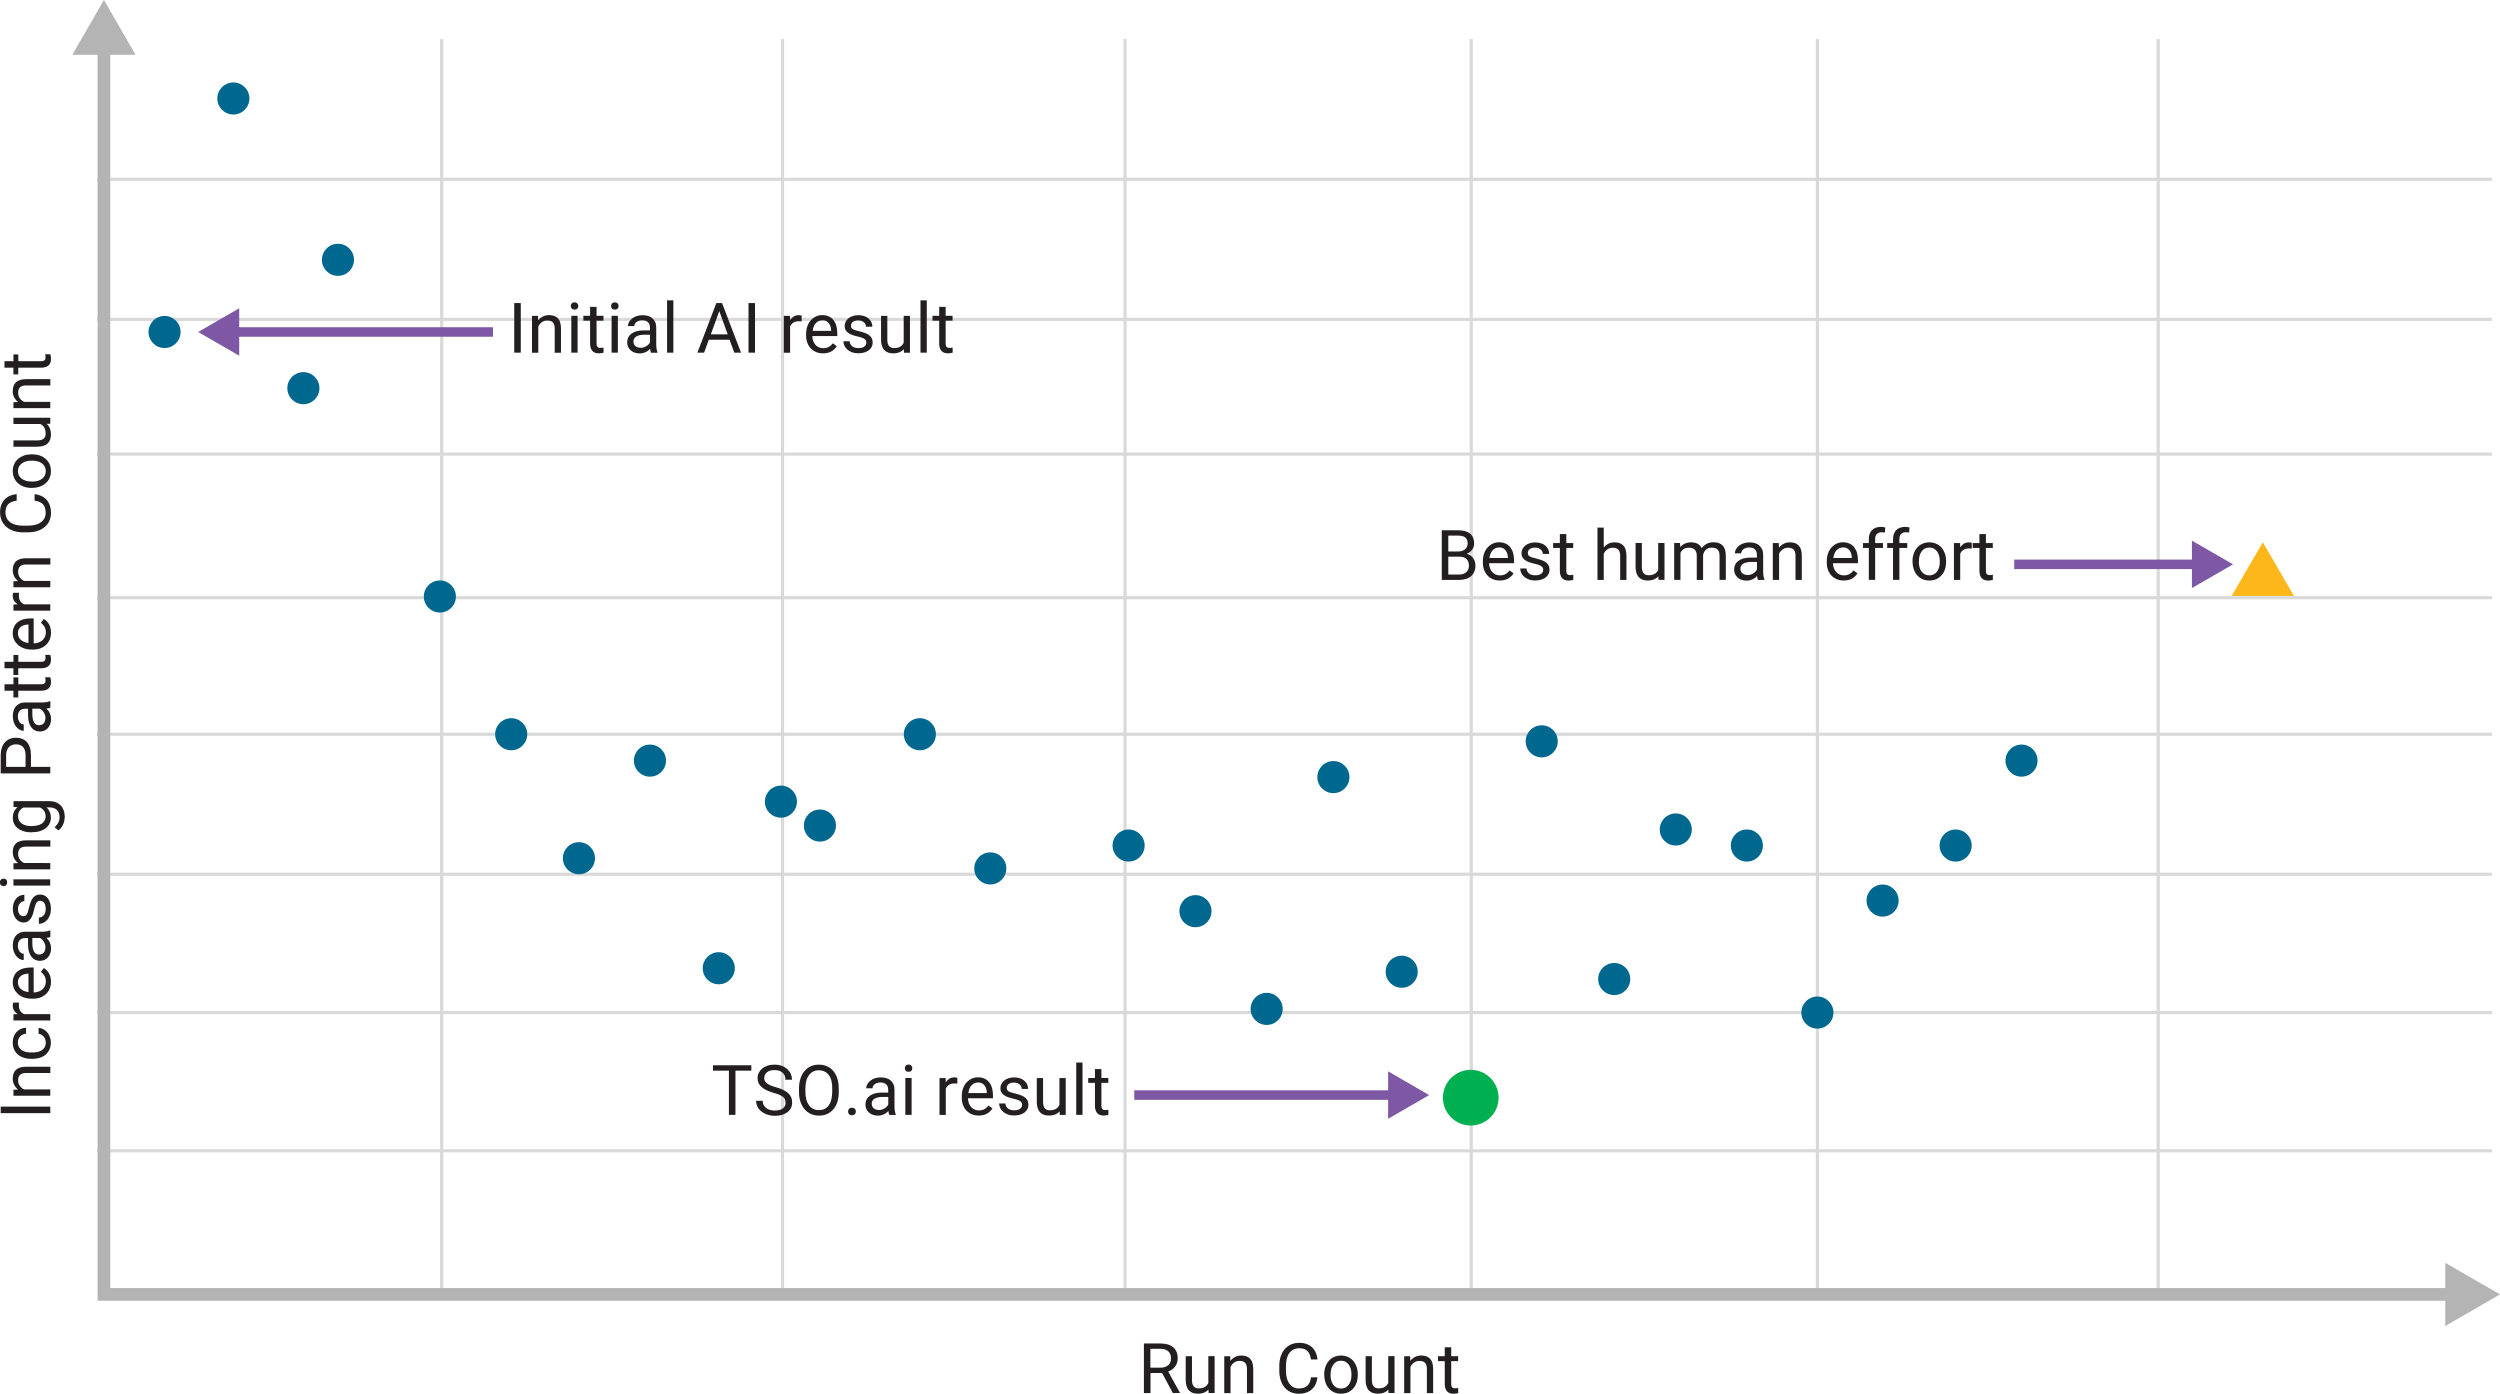 <?xml version="1.0" encoding="UTF-8"?><svg id="a" xmlns="http://www.w3.org/2000/svg" viewBox="0 0 394.22 219.78"><defs><style>.b{fill:#00b050;}.c{fill:#7f58a5;}.d{fill:#b3b4b3;}.e{fill:#231f20;}.f{stroke:#d9d9d9;stroke-miterlimit:8;stroke-width:.5px;}.f,.g,.h{fill:none;}.g{stroke:#b3b4b3;stroke-miterlimit:10;stroke-width:2px;}.i{fill:#fdb71a;}.i,.j{fill-rule:evenodd;}.j{fill:#00678f;}.h{stroke:#7f58a5;stroke-width:1.5px;}</style></defs><line class="f" x1="15.3" y1="28.27" x2="392.95" y2="28.27"/><line class="f" x1="15.3" y1="50.36" x2="392.95" y2="50.36"/><line class="f" x1="15.3" y1="71.6" x2="392.95" y2="71.6"/><line class="f" x1="15.3" y1="94.25" x2="392.95" y2="94.25"/><line class="f" x1="15.3" y1="115.78" x2="392.95" y2="115.78"/><line class="f" x1="15.3" y1="137.86" x2="392.95" y2="137.86"/><line class="f" x1="15.3" y1="159.67" x2="392.95" y2="159.67"/><line class="f" x1="15.3" y1="181.47" x2="392.95" y2="181.47"/><line class="f" x1="69.65" y1="204.2" x2="69.65" y2="6.14"/><line class="f" x1="123.39" y1="204.2" x2="123.39" y2="6.14"/><line class="f" x1="177.41" y1="204.2" x2="177.41" y2="6.14"/><line class="f" x1="232" y1="204.2" x2="232" y2="6.14"/><line class="f" x1="286.58" y1="204.2" x2="286.58" y2="6.14"/><line class="f" x1="340.32" y1="204.2" x2="340.32" y2="6.14"/><circle class="b" cx="231.92" cy="173.09" r="4.39"/><polygon class="i" points="351.91 93.97 356.82 85.51 361.73 93.97 351.91 93.97"/><path class="j" d="M316.24,119.94c0-1.4,1.13-2.53,2.53-2.53s2.53,1.13,2.53,2.53-1.13,2.53-2.53,2.53-2.53-1.13-2.53-2.53Z"/><path class="j" d="M305.85,133.33c0-1.4,1.13-2.53,2.53-2.53s2.53,1.13,2.53,2.53-1.13,2.53-2.53,2.53-2.53-1.13-2.53-2.53Z"/><path class="j" d="M294.33,142.01c0-1.4,1.13-2.53,2.53-2.53s2.53,1.13,2.53,2.53-1.13,2.53-2.53,2.53-2.53-1.13-2.53-2.53Z"/><path class="j" d="M284.05,159.67c0-1.4,1.13-2.53,2.53-2.53s2.53,1.13,2.53,2.53-1.13,2.53-2.53,2.53-2.53-1.13-2.53-2.53Z"/><path class="j" d="M272.93,133.33c0-1.4,1.13-2.53,2.53-2.53s2.53,1.13,2.53,2.53-1.13,2.53-2.53,2.53-2.53-1.13-2.53-2.53Z"/><path class="j" d="M261.72,130.8c0-1.4,1.13-2.53,2.53-2.53s2.53,1.13,2.53,2.53-1.13,2.53-2.53,2.53-2.53-1.13-2.53-2.53Z"/><path class="j" d="M240.58,116.9c0-1.4,1.13-2.53,2.53-2.53s2.53,1.13,2.53,2.53-1.13,2.53-2.53,2.53-2.53-1.13-2.53-2.53Z"/><path class="j" d="M252.01,154.38c0-1.4,1.13-2.53,2.53-2.53s2.53,1.13,2.53,2.53-1.13,2.53-2.53,2.53-2.53-1.13-2.53-2.53Z"/><path class="j" d="M218.5,153.23c0-1.4,1.13-2.53,2.53-2.53s2.53,1.13,2.53,2.53-1.13,2.53-2.53,2.53-2.53-1.13-2.53-2.53Z"/><path class="j" d="M207.73,122.54c0-1.4,1.13-2.53,2.53-2.53s2.53,1.13,2.53,2.53-1.13,2.53-2.53,2.53-2.53-1.13-2.53-2.53Z"/><path class="j" d="M197.21,159.09c0-1.4,1.13-2.53,2.53-2.53s2.53,1.13,2.53,2.53-1.13,2.53-2.53,2.53-2.53-1.13-2.53-2.53Z"/><path class="j" d="M185.98,143.68c0-1.4,1.13-2.53,2.53-2.53s2.53,1.13,2.53,2.53-1.13,2.53-2.53,2.53-2.53-1.13-2.53-2.53Z"/><path class="j" d="M175.44,133.33c0-1.4,1.13-2.53,2.53-2.53s2.53,1.13,2.53,2.53-1.13,2.53-2.53,2.53-2.53-1.13-2.53-2.53Z"/><path class="j" d="M153.63,136.94c0-1.4,1.13-2.53,2.53-2.53s2.53,1.13,2.53,2.53-1.13,2.53-2.53,2.53-2.53-1.13-2.53-2.53Z"/><path class="j" d="M142.52,115.78c0-1.4,1.13-2.53,2.53-2.53s2.53,1.13,2.53,2.53-1.13,2.53-2.53,2.53-2.53-1.13-2.53-2.53Z"/><path class="j" d="M126.76,130.18c0-1.4,1.13-2.53,2.53-2.53s2.53,1.13,2.53,2.53-1.13,2.53-2.53,2.53-2.53-1.13-2.53-2.53Z"/><path class="j" d="M120.61,126.41c0-1.4,1.13-2.53,2.53-2.53s2.53,1.13,2.53,2.53-1.13,2.53-2.53,2.53-2.53-1.13-2.53-2.53Z"/><path class="j" d="M110.81,152.68c0-1.4,1.13-2.53,2.53-2.53s2.53,1.13,2.53,2.53-1.13,2.53-2.53,2.53-2.53-1.13-2.53-2.53Z"/><path class="j" d="M99.96,119.94c0-1.4,1.13-2.53,2.53-2.53s2.53,1.13,2.53,2.53-1.13,2.53-2.53,2.53-2.53-1.13-2.53-2.53Z"/><path class="j" d="M88.76,135.33c0-1.4,1.13-2.53,2.53-2.53s2.53,1.13,2.53,2.53-1.13,2.53-2.53,2.53-2.53-1.13-2.53-2.53Z"/><path class="j" d="M78.08,115.78c0-1.4,1.13-2.53,2.53-2.53s2.53,1.13,2.53,2.53-1.13,2.53-2.53,2.53-2.53-1.13-2.53-2.53Z"/><path class="j" d="M66.83,94.06c0-1.4,1.13-2.53,2.53-2.53s2.53,1.13,2.53,2.53-1.13,2.53-2.53,2.53-2.53-1.13-2.53-2.53Z"/><path class="j" d="M45.31,61.21c0-1.4,1.13-2.53,2.53-2.53s2.53,1.13,2.53,2.53-1.13,2.53-2.53,2.53-2.53-1.13-2.53-2.53Z"/><path class="j" d="M50.76,40.97c0-1.4,1.13-2.53,2.53-2.53s2.53,1.13,2.53,2.53-1.13,2.53-2.53,2.53-2.53-1.13-2.53-2.53Z"/><path class="j" d="M23.42,52.35c0-1.4,1.13-2.53,2.53-2.53s2.53,1.13,2.53,2.53-1.13,2.53-2.53,2.53-2.53-1.13-2.53-2.53Z"/><path class="j" d="M34.27,15.53c0-1.4,1.13-2.53,2.53-2.53s2.53,1.13,2.53,2.53-1.13,2.53-2.53,2.53-2.53-1.13-2.53-2.53Z"/><g><path class="e" d="M227.35,91.44v-7.82h2.56c.4,0,.76,.04,1.07,.12,.31,.08,.58,.21,.8,.38,.22,.17,.39,.39,.5,.65s.17,.57,.17,.94-.1,.69-.31,.97c-.21,.28-.49,.5-.85,.65,.22,.06,.41,.15,.58,.27s.31,.26,.43,.42,.21,.34,.27,.54c.06,.2,.09,.41,.09,.63,0,.37-.06,.69-.19,.97-.12,.28-.3,.52-.52,.71-.23,.19-.5,.34-.82,.43s-.67,.15-1.06,.15h-2.73Zm1.03-4.48h1.56c.22,0,.42-.03,.61-.09s.34-.14,.47-.25,.23-.24,.3-.4c.07-.16,.11-.33,.11-.53,0-.43-.12-.74-.38-.94-.25-.2-.63-.29-1.14-.29h-1.53v2.49Zm0,.83v2.81h1.7c.25,0,.47-.03,.66-.1,.19-.07,.35-.16,.49-.28,.13-.12,.23-.27,.3-.44,.07-.17,.1-.37,.1-.58s-.03-.41-.09-.59c-.06-.18-.15-.32-.27-.45-.12-.12-.28-.22-.47-.28-.19-.07-.42-.1-.68-.1h-1.75Z"/><path class="e" d="M236.5,91.54c-.41,0-.77-.07-1.1-.21-.33-.14-.61-.33-.84-.58-.23-.25-.41-.55-.54-.89s-.19-.72-.19-1.13v-.23c0-.47,.07-.9,.21-1.27s.33-.69,.57-.94,.51-.45,.81-.58c.3-.13,.62-.2,.95-.2,.42,0,.77,.07,1.07,.22,.3,.14,.55,.34,.74,.6s.34,.56,.43,.9c.09,.35,.14,.73,.14,1.13v.45h-3.94c0,.27,.05,.52,.13,.75,.08,.23,.2,.44,.34,.61s.33,.31,.54,.41c.21,.1,.45,.15,.71,.15,.35,0,.65-.07,.89-.21,.24-.14,.46-.33,.64-.57l.61,.47c-.09,.14-.21,.28-.34,.42-.13,.13-.29,.25-.46,.36-.18,.11-.38,.19-.61,.25-.23,.06-.49,.09-.78,.09Zm-.12-5.21c-.2,0-.38,.04-.55,.11-.17,.07-.32,.18-.45,.32-.13,.14-.24,.31-.33,.52s-.15,.45-.18,.71h2.91v-.08c-.01-.19-.04-.38-.09-.57s-.13-.36-.24-.51-.25-.27-.42-.37-.39-.14-.64-.14Z"/><path class="e" d="M243.35,89.9c0-.11-.02-.21-.05-.3-.03-.1-.1-.18-.19-.27-.09-.08-.23-.16-.41-.23s-.41-.14-.69-.2c-.32-.07-.61-.15-.87-.24s-.48-.21-.66-.34c-.18-.13-.32-.29-.42-.46-.1-.18-.14-.39-.14-.63s.05-.45,.15-.65c.1-.21,.25-.39,.43-.54,.19-.16,.41-.28,.68-.37,.27-.09,.56-.14,.89-.14,.35,0,.66,.05,.93,.14,.27,.09,.51,.22,.7,.39s.34,.36,.44,.58c.1,.22,.15,.46,.15,.71h-1c0-.12-.03-.24-.08-.36-.05-.12-.13-.23-.24-.32-.1-.09-.23-.17-.38-.23-.15-.06-.32-.09-.52-.09-.21,0-.38,.02-.53,.07-.14,.05-.26,.11-.36,.19-.09,.08-.16,.17-.2,.27-.04,.1-.06,.21-.06,.31s.02,.2,.05,.29c.04,.09,.1,.16,.21,.23,.1,.07,.24,.13,.41,.19,.17,.06,.4,.12,.67,.18,.36,.08,.66,.18,.92,.28,.26,.1,.48,.22,.65,.36,.17,.14,.3,.3,.38,.48s.13,.39,.13,.62c0,.25-.05,.49-.16,.7s-.26,.39-.45,.54c-.2,.15-.43,.27-.71,.35-.28,.08-.58,.13-.92,.13-.39,0-.73-.05-1.02-.16-.29-.11-.54-.25-.74-.43-.2-.18-.35-.38-.46-.61-.1-.23-.16-.46-.16-.7h.99c.01,.2,.06,.38,.15,.51,.09,.14,.2,.25,.33,.34,.13,.09,.28,.15,.43,.18s.32,.05,.47,.05c.2,0,.38-.02,.54-.06s.28-.1,.39-.18,.19-.16,.24-.27c.05-.1,.08-.21,.08-.33Z"/><path class="e" d="M246.99,84.22v1.41h1.09v.77h-1.09v3.6c0,.15,.02,.27,.05,.36,.04,.09,.08,.16,.14,.21,.06,.05,.13,.08,.2,.1,.08,.02,.16,.02,.24,.02s.17,0,.26-.02c.09-.02,.16-.03,.21-.04v.81c-.08,.02-.18,.04-.31,.07-.13,.02-.28,.04-.46,.04s-.36-.03-.52-.08c-.16-.05-.3-.14-.43-.26s-.22-.28-.29-.48c-.07-.2-.11-.44-.11-.73v-3.6h-1.06v-.77h1.06v-1.41h.99Z"/><path class="e" d="M252.89,86.33c.21-.25,.46-.45,.75-.6s.61-.21,.97-.21c.28,0,.54,.04,.77,.12,.23,.08,.42,.2,.59,.37,.16,.17,.29,.39,.37,.66,.09,.27,.13,.59,.13,.97v3.81h-.99v-3.82c0-.23-.03-.42-.08-.58-.05-.16-.12-.29-.22-.39s-.22-.17-.37-.22c-.15-.05-.31-.07-.5-.07-.32,0-.61,.09-.85,.26-.24,.17-.43,.4-.57,.68v4.14h-.99v-8.25h.99v3.14Z"/><path class="e" d="M261.52,90.86c-.18,.21-.41,.38-.69,.5-.28,.12-.62,.18-1.01,.18-.29,0-.55-.04-.78-.12-.23-.08-.43-.21-.6-.38-.17-.17-.3-.4-.39-.67-.09-.27-.14-.6-.14-.99v-3.75h.99v3.77c0,.26,.03,.48,.09,.65,.06,.17,.14,.3,.24,.4,.1,.1,.21,.17,.34,.2,.13,.04,.26,.06,.4,.06,.4,0,.73-.08,.97-.23s.42-.36,.54-.62v-4.23h.99v5.81h-.95l-.02-.57Z"/><path class="e" d="M264.92,85.63l.03,.64c.2-.24,.44-.42,.73-.55,.28-.13,.62-.2,1-.2s.71,.07,1,.22c.29,.15,.51,.39,.66,.71,.19-.28,.44-.5,.75-.68s.68-.26,1.1-.26c.31,0,.59,.04,.83,.12,.24,.08,.44,.21,.61,.38,.17,.17,.29,.39,.38,.66s.13,.58,.13,.95v3.82h-.99v-3.82c0-.24-.03-.45-.09-.61-.06-.16-.14-.29-.25-.39s-.24-.16-.39-.2c-.15-.04-.32-.06-.51-.06-.2,0-.38,.03-.54,.1-.16,.06-.29,.15-.41,.26-.11,.11-.2,.24-.27,.39-.07,.15-.11,.31-.13,.48v3.86h-1v-3.82c0-.23-.03-.42-.09-.58-.06-.16-.14-.29-.25-.39s-.24-.17-.39-.22-.32-.07-.51-.07c-.36,0-.64,.08-.85,.23s-.38,.35-.48,.6v4.24h-.99v-5.81h.94Z"/><path class="e" d="M277.21,91.44c-.04-.07-.06-.16-.09-.27-.02-.11-.04-.22-.05-.34-.09,.1-.2,.19-.31,.28-.12,.09-.24,.17-.38,.23-.14,.07-.29,.12-.45,.16-.16,.04-.33,.06-.51,.06-.3,0-.57-.04-.81-.13-.24-.09-.45-.21-.62-.37s-.3-.34-.4-.55c-.09-.21-.14-.43-.14-.67,0-.31,.06-.59,.18-.82,.12-.24,.3-.44,.52-.6s.5-.28,.82-.37,.68-.12,1.08-.12h.99v-.46c0-.35-.1-.62-.31-.83-.21-.21-.51-.31-.92-.31-.19,0-.36,.02-.51,.08-.15,.05-.29,.12-.39,.2-.11,.08-.19,.18-.25,.29s-.09,.23-.09,.35h-1c0-.21,.05-.41,.16-.62s.26-.39,.46-.55c.2-.16,.44-.3,.73-.4,.29-.1,.6-.15,.95-.15,.31,0,.61,.04,.87,.12,.27,.08,.5,.2,.68,.37,.19,.16,.34,.37,.45,.61s.16,.53,.16,.85v2.7c0,.2,.02,.4,.05,.62,.03,.22,.08,.4,.15,.56v.09h-1.04Zm-1.65-.76c.18,0,.35-.02,.5-.08,.16-.05,.3-.12,.43-.2,.13-.08,.24-.17,.34-.28s.17-.21,.22-.32v-1.19h-.83c-.57,0-1.01,.09-1.32,.27-.31,.18-.46,.44-.46,.8,0,.14,.02,.27,.07,.39,.05,.12,.12,.23,.21,.31,.09,.09,.21,.16,.35,.21,.14,.05,.3,.08,.48,.08Z"/><path class="e" d="M280.49,85.63l.03,.73c.21-.26,.46-.47,.75-.62,.29-.15,.62-.22,.99-.22,.28,0,.54,.04,.77,.12,.23,.08,.42,.2,.59,.37,.16,.17,.29,.39,.37,.66,.09,.27,.13,.59,.13,.97v3.81h-.99v-3.82c0-.23-.03-.42-.08-.58-.05-.16-.12-.29-.22-.39s-.22-.17-.37-.22c-.15-.05-.31-.07-.5-.07-.32,0-.61,.09-.85,.26-.24,.17-.43,.4-.57,.68v4.14h-.99v-5.81h.94Z"/><path class="e" d="M290.73,91.54c-.41,0-.77-.07-1.1-.21-.33-.14-.61-.33-.84-.58-.23-.25-.41-.55-.54-.89s-.19-.72-.19-1.13v-.23c0-.47,.07-.9,.21-1.27s.33-.69,.57-.94,.51-.45,.81-.58c.3-.13,.62-.2,.95-.2,.42,0,.77,.07,1.07,.22,.3,.14,.55,.34,.74,.6s.34,.56,.43,.9c.09,.35,.14,.73,.14,1.13v.45h-3.94c0,.27,.05,.52,.13,.75,.08,.23,.2,.44,.34,.61s.33,.31,.54,.41c.21,.1,.45,.15,.71,.15,.35,0,.65-.07,.89-.21,.24-.14,.46-.33,.64-.57l.61,.47c-.09,.14-.21,.28-.34,.42-.13,.13-.29,.25-.46,.36-.18,.11-.38,.19-.61,.25-.23,.06-.49,.09-.78,.09Zm-.12-5.21c-.2,0-.38,.04-.55,.11-.17,.07-.32,.18-.45,.32-.13,.14-.24,.31-.33,.52s-.15,.45-.18,.71h2.91v-.08c-.01-.19-.04-.38-.09-.57s-.13-.36-.24-.51-.25-.27-.42-.37-.39-.14-.64-.14Z"/><path class="e" d="M294.69,91.44v-5.04h-.92v-.77h.92v-.61c0-.31,.04-.59,.13-.83,.09-.24,.21-.44,.38-.61s.37-.29,.6-.37c.24-.08,.5-.13,.8-.13,.23,0,.46,.03,.68,.09l-.05,.81c-.08-.01-.16-.03-.25-.04-.09,0-.19-.01-.28-.01-.32,0-.57,.09-.75,.28-.18,.19-.26,.46-.26,.81v.61h1.24v.77h-1.24v5.04h-.99Z"/><path class="e" d="M298.51,91.44v-5.04h-.92v-.77h.92v-.61c0-.31,.04-.59,.13-.83,.09-.24,.21-.44,.38-.61s.37-.29,.6-.37c.24-.08,.5-.13,.8-.13,.23,0,.46,.03,.68,.09l-.05,.81c-.08-.01-.16-.03-.25-.04-.09,0-.19-.01-.28-.01-.32,0-.57,.09-.75,.28-.18,.19-.26,.46-.26,.81v.61h1.24v.77h-1.24v5.04h-.99Z"/><path class="e" d="M301.58,88.48c0-.42,.06-.81,.19-1.17,.12-.36,.3-.67,.53-.94s.5-.47,.83-.62,.69-.23,1.1-.23,.78,.08,1.11,.23c.33,.15,.61,.36,.83,.62s.4,.58,.53,.94c.12,.36,.18,.75,.18,1.17v.12c0,.42-.06,.81-.18,1.17-.12,.36-.3,.67-.53,.93-.23,.26-.51,.47-.83,.62-.33,.15-.69,.22-1.1,.22s-.78-.07-1.1-.22c-.33-.15-.6-.35-.83-.62-.23-.26-.41-.57-.53-.93-.12-.36-.19-.75-.19-1.17v-.12Zm1,.12c0,.29,.03,.56,.1,.82s.17,.48,.31,.68c.14,.19,.31,.35,.52,.46s.45,.17,.72,.17,.51-.06,.72-.17,.38-.27,.52-.46c.14-.2,.24-.42,.31-.68,.07-.26,.1-.53,.1-.82v-.12c0-.29-.03-.56-.1-.82-.07-.26-.17-.49-.31-.68-.14-.19-.31-.35-.52-.47-.21-.12-.45-.17-.73-.17s-.51,.06-.71,.17c-.21,.12-.38,.27-.51,.47-.14,.2-.24,.42-.31,.68-.07,.26-.1,.53-.1,.82v.12Z"/><path class="e" d="M310.92,86.52c-.09-.01-.17-.02-.24-.03-.07,0-.16,0-.25,0-.34,0-.62,.08-.84,.23s-.38,.35-.49,.61v4.12h-.99v-5.81h.97l.02,.67c.15-.24,.34-.43,.56-.57s.5-.21,.82-.21c.07,0,.15,0,.25,.02,.09,.02,.16,.03,.19,.05v.92Z"/><path class="e" d="M313.15,84.22v1.41h1.09v.77h-1.09v3.6c0,.15,.02,.27,.05,.36,.04,.09,.08,.16,.14,.21,.06,.05,.13,.08,.2,.1,.08,.02,.16,.02,.24,.02s.17,0,.26-.02c.09-.02,.16-.03,.21-.04v.81c-.08,.02-.18,.04-.31,.07-.13,.02-.28,.04-.46,.04s-.36-.03-.52-.08c-.16-.05-.3-.14-.43-.26s-.22-.28-.29-.48c-.07-.2-.11-.44-.11-.73v-3.6h-1.06v-.77h1.06v-1.41h.99Z"/></g><g><path class="e" d="M7.93,174.5v1.03H.11v-1.03H7.93Z"/><path class="e" d="M2.12,171.84l.73-.03c-.26-.21-.47-.46-.62-.75-.15-.29-.22-.62-.22-.99,0-.28,.04-.54,.12-.77,.08-.23,.2-.42,.37-.59,.17-.16,.39-.29,.66-.37,.27-.09,.59-.13,.97-.13h3.81v.99h-3.82c-.23,0-.42,.03-.58,.08-.16,.05-.29,.12-.39,.22s-.17,.22-.22,.37c-.05,.15-.07,.31-.07,.5,0,.32,.09,.61,.26,.85,.17,.24,.4,.43,.68,.57H7.93v.99H2.12v-.94Z"/><path class="e" d="M7.22,164.39c0-.18-.03-.34-.09-.5s-.14-.3-.24-.43c-.1-.12-.22-.22-.36-.3-.14-.08-.29-.12-.45-.14v-.94c.26,.01,.5,.08,.74,.21,.23,.13,.44,.29,.62,.5,.18,.21,.32,.45,.42,.72,.11,.27,.16,.57,.16,.87,0,.44-.08,.82-.23,1.14-.16,.32-.37,.59-.63,.81s-.57,.38-.92,.48-.72,.16-1.11,.16h-.23c-.39,0-.76-.05-1.11-.16s-.66-.27-.92-.48-.48-.48-.63-.81c-.16-.32-.23-.7-.23-1.14,0-.34,.05-.65,.16-.93s.25-.52,.44-.72c.19-.2,.41-.36,.67-.48s.54-.18,.83-.19v.94c-.18,.01-.35,.06-.5,.13-.16,.07-.29,.16-.41,.28-.12,.12-.21,.26-.28,.42s-.1,.34-.1,.54c0,.31,.06,.56,.18,.77s.28,.37,.48,.49c.2,.12,.42,.21,.67,.26,.25,.05,.5,.07,.75,.07h.23c.26,0,.51-.02,.76-.07,.25-.05,.47-.14,.67-.26,.2-.12,.36-.29,.48-.49s.18-.46,.18-.77Z"/><path class="e" d="M3.01,158.1c-.01,.09-.02,.17-.03,.24,0,.07,0,.16,0,.25,0,.34,.08,.62,.23,.84s.35,.38,.61,.49H7.93v.99H2.12v-.97l.67-.02c-.24-.15-.43-.34-.57-.56s-.21-.5-.21-.82c0-.07,0-.15,.02-.25,.02-.09,.03-.16,.05-.19h.92Z"/><path class="e" d="M8.04,154.81c0,.41-.07,.77-.21,1.1-.14,.33-.33,.61-.58,.84-.25,.23-.55,.41-.89,.54s-.72,.19-1.13,.19h-.23c-.47,0-.9-.07-1.27-.21s-.69-.33-.94-.57-.45-.51-.58-.81c-.13-.3-.2-.62-.2-.95,0-.42,.07-.77,.22-1.07,.14-.3,.34-.55,.6-.74s.56-.34,.9-.43c.35-.09,.73-.14,1.13-.14h.45v3.94c.27,0,.52-.05,.75-.13,.23-.08,.44-.2,.61-.34s.31-.33,.41-.54c.1-.21,.15-.45,.15-.71,0-.35-.07-.65-.21-.89-.14-.24-.33-.46-.57-.64l.47-.61c.14,.09,.28,.21,.42,.34,.13,.13,.25,.29,.36,.46,.11,.18,.19,.38,.25,.61,.06,.23,.09,.49,.09,.78Zm-5.21,.12c0,.2,.04,.38,.11,.55,.07,.17,.18,.32,.32,.45,.14,.13,.31,.24,.52,.33s.45,.15,.71,.18v-2.91h-.08c-.19,.01-.38,.04-.57,.09s-.36,.13-.51,.24-.27,.25-.37,.42-.14,.39-.14,.64Z"/><path class="e" d="M7.93,147.75c-.07,.04-.16,.06-.27,.09-.11,.02-.22,.04-.34,.05,.1,.09,.19,.2,.28,.31,.09,.12,.17,.24,.23,.38,.07,.14,.12,.29,.16,.45,.04,.16,.06,.33,.06,.51,0,.3-.04,.57-.13,.81-.09,.24-.21,.45-.37,.62s-.34,.3-.55,.4c-.21,.09-.43,.14-.67,.14-.31,0-.59-.06-.82-.18-.24-.12-.44-.3-.6-.52s-.28-.5-.37-.82-.12-.68-.12-1.08v-.99h-.46c-.35,0-.62,.1-.83,.31-.21,.21-.31,.51-.31,.92,0,.19,.02,.36,.08,.51,.05,.15,.12,.29,.2,.39,.08,.11,.18,.19,.29,.25s.23,.09,.35,.09v1c-.21,0-.41-.05-.62-.16s-.39-.26-.55-.46c-.16-.2-.3-.44-.4-.73-.1-.29-.15-.6-.15-.95,0-.31,.04-.61,.12-.87,.08-.27,.2-.5,.37-.69,.16-.19,.37-.34,.61-.45s.53-.16,.85-.16h2.7c.2,0,.4-.02,.62-.05,.22-.03,.4-.09,.56-.15h.09v1.04Zm-.76,1.65c0-.18-.02-.35-.08-.5-.05-.16-.12-.3-.2-.43-.08-.13-.17-.24-.28-.34-.1-.1-.21-.17-.32-.22h-1.19v.83c0,.57,.09,1.01,.27,1.32,.18,.31,.44,.46,.8,.46,.14,0,.27-.02,.39-.07,.12-.05,.23-.12,.31-.21,.09-.09,.16-.21,.21-.35,.05-.14,.08-.3,.08-.48Z"/><path class="e" d="M6.39,142.03c-.11,0-.21,.02-.3,.05-.1,.03-.18,.1-.27,.19-.08,.09-.16,.23-.23,.41-.07,.17-.14,.41-.2,.69-.07,.32-.15,.61-.24,.87s-.21,.48-.34,.66c-.13,.18-.29,.32-.46,.42s-.39,.15-.63,.15-.45-.05-.65-.15c-.21-.1-.39-.25-.54-.43-.16-.19-.28-.41-.37-.68-.09-.26-.14-.56-.14-.89,0-.35,.05-.66,.14-.93,.09-.27,.22-.51,.39-.7,.16-.19,.36-.34,.58-.44,.22-.1,.46-.15,.71-.15v1c-.12,0-.24,.03-.36,.08-.12,.05-.23,.13-.32,.24-.09,.1-.17,.23-.23,.38-.06,.15-.09,.32-.09,.52,0,.21,.02,.38,.07,.53,.05,.14,.11,.26,.19,.36,.08,.09,.17,.16,.27,.2,.1,.04,.21,.06,.31,.06s.2-.02,.29-.05c.09-.04,.16-.1,.23-.2,.07-.1,.13-.24,.19-.41,.06-.17,.12-.4,.18-.67,.08-.35,.18-.66,.28-.92,.1-.26,.22-.48,.36-.65,.14-.17,.3-.3,.48-.38,.18-.08,.39-.13,.62-.13,.25,0,.49,.05,.7,.16,.21,.11,.39,.26,.54,.45,.15,.2,.27,.43,.35,.71,.08,.28,.13,.58,.13,.92,0,.39-.05,.73-.16,1.02-.11,.29-.25,.54-.43,.74-.18,.2-.38,.35-.61,.46-.23,.1-.46,.16-.7,.16v-.99c.2-.01,.38-.06,.51-.15,.14-.09,.25-.2,.34-.33,.09-.13,.15-.28,.18-.43,.04-.16,.05-.32,.05-.47,0-.2-.02-.38-.06-.54-.04-.15-.1-.28-.18-.39s-.16-.19-.27-.24c-.1-.05-.21-.08-.33-.08Z"/><path class="e" d="M.57,139.73c-.16,0-.3-.05-.41-.15s-.17-.24-.17-.44,.06-.34,.17-.44c.11-.1,.25-.15,.41-.15s.3,.05,.4,.15c.11,.1,.16,.25,.16,.44s-.05,.34-.16,.44-.24,.15-.4,.15Zm7.35-1.07v.99H2.12v-.99H7.93Z"/><path class="e" d="M2.12,136.13l.73-.03c-.26-.21-.47-.46-.62-.75-.15-.29-.22-.62-.22-.99,0-.28,.04-.54,.12-.77,.08-.23,.2-.42,.37-.58,.17-.16,.39-.29,.66-.37,.27-.09,.59-.13,.97-.13h3.81v.99h-3.82c-.23,0-.42,.03-.58,.08-.16,.05-.29,.12-.39,.22-.1,.1-.17,.22-.22,.37-.05,.15-.07,.31-.07,.5,0,.32,.09,.6,.26,.85,.17,.24,.4,.43,.68,.57H7.93v.99H2.12v-.94Z"/><path class="e" d="M4.97,131.25c-.44,0-.85-.05-1.21-.16-.36-.11-.68-.26-.93-.46-.26-.2-.46-.44-.6-.72-.14-.28-.21-.6-.21-.96s.06-.69,.19-.96c.13-.27,.31-.5,.56-.7l-.64-.05v-.91H7.8c.38,0,.72,.06,1.02,.18,.3,.12,.55,.29,.76,.51,.21,.22,.36,.48,.47,.78s.16,.63,.16,1c0,.15-.02,.32-.05,.52-.03,.2-.09,.39-.17,.59-.08,.2-.18,.39-.31,.57s-.29,.34-.48,.47l-.6-.52c.15-.12,.28-.25,.38-.38s.18-.26,.24-.39c.06-.13,.1-.26,.13-.4,.03-.13,.04-.27,.04-.4,0-.23-.03-.44-.1-.63-.07-.19-.17-.35-.3-.49-.13-.13-.29-.24-.49-.31-.19-.07-.41-.11-.67-.11h-.5c.22,.19,.39,.42,.51,.69,.12,.27,.18,.58,.18,.94s-.07,.66-.22,.94c-.15,.28-.35,.52-.61,.72-.26,.2-.58,.35-.93,.46-.36,.11-.75,.16-1.18,.16h-.11Zm.11-1c.29,0,.56-.03,.82-.09,.26-.06,.48-.15,.67-.27,.19-.12,.34-.28,.45-.48s.17-.42,.17-.69c0-.17-.02-.33-.06-.47-.04-.14-.1-.27-.18-.38-.08-.11-.16-.21-.27-.3s-.22-.16-.34-.23H3.68c-.12,.06-.23,.14-.33,.23-.1,.09-.19,.19-.27,.3-.08,.11-.13,.24-.17,.38-.04,.14-.06,.29-.06,.47,0,.27,.06,.5,.17,.7,.11,.19,.27,.35,.46,.48,.19,.12,.42,.22,.67,.28,.26,.06,.53,.09,.82,.09h.11Z"/><path class="e" d="M4.87,120.93h3.06v1.03H.11v-2.88c0-.44,.06-.84,.18-1.18s.28-.63,.5-.86c.21-.23,.47-.41,.76-.53,.29-.12,.61-.18,.96-.18,.38,0,.71,.06,1.01,.18,.29,.12,.54,.3,.74,.53,.2,.23,.35,.52,.46,.86,.11,.34,.16,.73,.16,1.18v1.85Zm-.84,0v-1.85c0-.3-.04-.56-.11-.78-.08-.22-.18-.39-.31-.53-.13-.14-.29-.24-.48-.3-.18-.06-.39-.1-.61-.1-.2,0-.4,.03-.58,.1-.19,.06-.35,.17-.5,.3-.14,.14-.26,.31-.34,.53-.09,.22-.13,.48-.13,.78v1.85h3.07Z"/><path class="e" d="M7.93,111.59c-.07,.04-.16,.06-.27,.09-.11,.02-.22,.04-.34,.05,.1,.09,.19,.2,.28,.31,.09,.12,.17,.24,.23,.38,.07,.14,.12,.29,.16,.45,.04,.16,.06,.33,.06,.51,0,.3-.04,.57-.13,.81-.09,.24-.21,.45-.37,.62-.15,.17-.34,.3-.55,.4-.21,.09-.43,.14-.67,.14-.31,0-.59-.06-.82-.18-.24-.12-.44-.3-.6-.52-.16-.23-.28-.5-.37-.82s-.12-.68-.12-1.08v-.99h-.46c-.35,0-.62,.1-.83,.31-.21,.21-.31,.51-.31,.92,0,.19,.02,.36,.08,.51s.12,.29,.2,.4c.08,.11,.18,.19,.29,.25s.23,.09,.35,.09v1c-.21,0-.41-.05-.62-.16-.2-.11-.39-.26-.55-.46-.16-.2-.3-.44-.4-.73-.1-.29-.15-.6-.15-.95,0-.31,.04-.61,.12-.87,.08-.27,.2-.5,.37-.69,.16-.19,.37-.34,.61-.45s.53-.16,.85-.16h2.7c.2,0,.4-.02,.62-.05,.22-.03,.4-.09,.56-.15h.09v1.04Zm-.76,1.65c0-.18-.02-.35-.08-.5s-.12-.3-.2-.43c-.08-.13-.17-.24-.28-.34-.1-.1-.21-.17-.32-.22h-1.19v.83c0,.57,.09,1.01,.27,1.32,.18,.31,.44,.46,.8,.46,.14,0,.27-.02,.39-.07s.23-.12,.31-.21c.09-.09,.16-.21,.21-.35,.05-.14,.08-.3,.08-.48Z"/><path class="e" d="M.71,107.9h1.41v-1.08h.77v1.08h3.6c.15,0,.27-.02,.36-.05,.09-.04,.16-.08,.21-.14,.05-.06,.08-.13,.1-.2,.02-.08,.02-.16,.02-.24s0-.17-.02-.26c-.02-.09-.03-.16-.04-.21h.81c.02,.08,.04,.18,.07,.31s.04,.28,.04,.46-.03,.36-.08,.52c-.05,.16-.14,.31-.26,.43s-.28,.22-.48,.29c-.2,.07-.44,.11-.73,.11H2.88v1.06h-.77v-1.06H.71v-.99Z"/><path class="e" d="M.71,104.36h1.41v-1.08h.77v1.08h3.6c.15,0,.27-.02,.36-.05,.09-.04,.16-.08,.21-.14,.05-.06,.08-.13,.1-.2,.02-.08,.02-.16,.02-.24s0-.17-.02-.26c-.02-.09-.03-.16-.04-.21h.81c.02,.08,.04,.18,.07,.31s.04,.28,.04,.46-.03,.36-.08,.52c-.05,.16-.14,.31-.26,.43s-.28,.22-.48,.29c-.2,.07-.44,.11-.73,.11H2.88v1.06h-.77v-1.06H.71v-.99Z"/><path class="e" d="M8.04,99.76c0,.4-.07,.77-.21,1.1-.14,.33-.33,.61-.58,.84-.25,.23-.55,.41-.89,.54s-.72,.19-1.13,.19h-.23c-.47,0-.9-.07-1.27-.21-.37-.14-.69-.33-.94-.57s-.45-.51-.58-.81c-.13-.3-.2-.62-.2-.95,0-.42,.07-.77,.22-1.07,.14-.3,.34-.55,.6-.74,.25-.19,.56-.34,.9-.43s.73-.14,1.13-.14h.45v3.94c.27,0,.52-.05,.75-.13,.23-.08,.44-.19,.61-.34,.17-.15,.31-.33,.41-.54,.1-.21,.15-.45,.15-.71,0-.35-.07-.65-.21-.89s-.33-.46-.57-.64l.47-.61c.14,.09,.28,.21,.42,.34,.13,.13,.25,.29,.36,.46,.11,.18,.19,.38,.25,.61,.06,.23,.09,.49,.09,.78Zm-5.21,.12c0,.2,.04,.38,.11,.55,.07,.17,.18,.32,.32,.45s.31,.24,.52,.33c.21,.09,.45,.15,.71,.18v-2.91h-.08c-.19,.01-.38,.04-.57,.09-.19,.05-.36,.13-.51,.24-.15,.11-.27,.25-.37,.42s-.14,.38-.14,.64Z"/><path class="e" d="M3.01,93.48c-.01,.09-.02,.17-.03,.24,0,.07,0,.16,0,.25,0,.34,.08,.62,.23,.84,.15,.22,.35,.38,.61,.49H7.93v.99H2.12v-.97l.67-.02c-.24-.15-.43-.34-.57-.56s-.21-.5-.21-.82c0-.07,0-.15,.02-.25,.02-.09,.03-.16,.05-.19h.92Z"/><path class="e" d="M2.12,91.66l.73-.03c-.26-.21-.47-.46-.62-.75-.15-.29-.22-.62-.22-.99,0-.28,.04-.54,.12-.77,.08-.23,.2-.42,.37-.59,.17-.16,.39-.29,.66-.37,.27-.09,.59-.13,.97-.13h3.81v.99h-3.82c-.23,0-.42,.02-.58,.08-.16,.05-.29,.12-.39,.22-.1,.1-.17,.22-.22,.37-.05,.15-.07,.31-.07,.5,0,.32,.09,.6,.26,.85s.4,.43,.68,.57H7.93v.99H2.12v-.94Z"/><path class="e" d="M5.45,77.92c.37,.04,.71,.13,1.03,.27,.32,.14,.59,.33,.82,.57,.23,.24,.41,.54,.54,.89,.13,.35,.2,.76,.2,1.23s-.09,.88-.26,1.26-.42,.7-.73,.96c-.32,.27-.7,.47-1.14,.62-.44,.14-.94,.22-1.49,.22h-.78c-.55,0-1.04-.07-1.49-.22-.45-.15-.83-.36-1.14-.63-.32-.27-.56-.6-.74-.99-.17-.39-.26-.82-.26-1.31,0-.44,.06-.83,.19-1.17s.31-.63,.54-.87c.23-.24,.51-.43,.83-.57,.32-.14,.67-.23,1.06-.27v1.04c-.27,.04-.52,.1-.74,.18s-.4,.2-.56,.34c-.15,.14-.27,.32-.35,.54s-.12,.47-.12,.77c0,.35,.07,.65,.2,.92,.13,.26,.32,.48,.56,.66,.24,.18,.53,.31,.88,.4,.34,.09,.72,.13,1.13,.13h.79c.38,0,.74-.04,1.08-.12,.34-.08,.63-.2,.88-.37,.25-.16,.45-.37,.6-.63,.14-.25,.22-.56,.22-.9s-.04-.61-.12-.83-.19-.41-.34-.56c-.15-.15-.33-.26-.55-.35-.22-.08-.46-.15-.74-.19v-1.04Z"/><path class="e" d="M4.97,76.94c-.42,0-.81-.06-1.17-.19-.36-.12-.67-.3-.94-.53-.27-.23-.47-.5-.62-.83s-.23-.69-.23-1.1,.08-.78,.23-1.11c.15-.33,.36-.61,.62-.83s.58-.4,.94-.53c.36-.12,.75-.18,1.17-.18h.12c.42,0,.81,.06,1.17,.18,.36,.12,.67,.3,.93,.53,.26,.23,.47,.51,.62,.83,.15,.33,.22,.69,.22,1.1s-.07,.78-.22,1.1c-.15,.33-.35,.6-.62,.83-.26,.23-.57,.41-.93,.53-.36,.12-.75,.19-1.17,.19h-.12Zm.12-1c.29,0,.56-.03,.82-.1s.48-.17,.68-.31c.19-.14,.35-.31,.46-.52,.11-.21,.17-.45,.17-.72s-.06-.51-.17-.72-.27-.38-.46-.52c-.2-.14-.42-.24-.68-.31-.26-.07-.53-.1-.82-.1h-.12c-.29,0-.56,.03-.82,.1-.26,.07-.49,.17-.68,.31-.19,.14-.35,.31-.47,.52-.12,.21-.17,.45-.17,.73s.06,.51,.17,.71c.12,.2,.27,.38,.47,.51,.2,.14,.42,.24,.68,.31,.26,.07,.53,.1,.82,.1h.12Z"/><path class="e" d="M7.35,66.83c.21,.18,.38,.41,.5,.69,.12,.28,.18,.62,.18,1.01,0,.29-.04,.55-.12,.78-.08,.23-.21,.43-.38,.6-.17,.17-.4,.3-.67,.39-.27,.09-.6,.14-.99,.14H2.12v-.99h3.77c.26,0,.48-.03,.65-.09,.17-.06,.3-.14,.4-.24,.1-.1,.17-.21,.2-.34,.04-.13,.06-.26,.06-.4,0-.4-.08-.73-.23-.98-.15-.25-.36-.42-.62-.54H2.12v-.99H7.93v.95l-.57,.02Z"/><path class="e" d="M2.12,63.42l.73-.03c-.26-.21-.47-.46-.62-.75-.15-.29-.22-.62-.22-.99,0-.28,.04-.54,.12-.77,.08-.23,.2-.42,.37-.59,.17-.16,.39-.29,.66-.37,.27-.09,.59-.13,.97-.13h3.81v.99h-3.82c-.23,0-.42,.02-.58,.08-.16,.05-.29,.12-.39,.22-.1,.1-.17,.22-.22,.37-.05,.15-.07,.31-.07,.5,0,.32,.09,.6,.26,.85s.4,.43,.68,.57H7.93v.99H2.12v-.94Z"/><path class="e" d="M.71,56.96h1.41v-1.08h.77v1.08h3.6c.15,0,.27-.02,.36-.05,.09-.04,.16-.08,.21-.14,.05-.06,.08-.13,.1-.2,.02-.08,.02-.16,.02-.24s0-.17-.02-.26c-.02-.09-.03-.16-.04-.21h.81c.02,.08,.04,.18,.07,.31s.04,.28,.04,.46-.03,.36-.08,.52c-.05,.16-.14,.31-.26,.43s-.28,.22-.48,.29c-.2,.07-.44,.11-.73,.11H2.88v1.06h-.77v-1.06H.71v-.99Z"/></g><g><path class="e" d="M183.26,216.51h-1.84v3.16h-1.04v-7.82h2.59c.88,0,1.56,.2,2.03,.6s.71,.98,.71,1.75c0,.49-.13,.91-.4,1.27-.26,.36-.63,.63-1.1,.81l1.84,3.32v.06h-1.11l-1.7-3.16Zm-1.84-.84h1.58c.28,0,.52-.04,.73-.12,.21-.08,.38-.18,.52-.31s.24-.29,.31-.46c.07-.18,.1-.37,.1-.57,0-.23-.03-.43-.1-.62-.07-.18-.17-.34-.31-.48-.14-.13-.32-.23-.53-.31s-.47-.11-.77-.11h-1.55v2.96Z"/><path class="e" d="M190.58,219.09c-.18,.21-.41,.38-.69,.5s-.62,.18-1.01,.18c-.29,0-.55-.04-.78-.12-.23-.08-.43-.21-.6-.38-.17-.17-.3-.4-.39-.67-.09-.27-.14-.6-.14-.99v-3.75h.99v3.76c0,.26,.03,.48,.09,.65,.06,.17,.14,.3,.24,.4,.1,.1,.21,.17,.34,.2,.13,.04,.26,.06,.4,.06,.4,0,.73-.08,.97-.23s.42-.36,.54-.62v-4.23h.99v5.81h-.95l-.02-.57Z"/><path class="e" d="M193.99,213.86l.03,.73c.21-.26,.46-.47,.75-.62,.29-.15,.62-.22,.99-.22,.28,0,.54,.04,.77,.12s.42,.2,.59,.37c.16,.17,.29,.39,.37,.66s.13,.59,.13,.97v3.81h-.99v-3.82c0-.23-.03-.42-.08-.58s-.12-.29-.22-.39c-.1-.1-.22-.17-.37-.22-.15-.05-.31-.07-.5-.07-.32,0-.61,.09-.85,.26-.24,.17-.43,.4-.57,.68v4.14h-.99v-5.81h.94Z"/><path class="e" d="M207.75,217.19c-.04,.37-.13,.71-.27,1.03-.14,.32-.33,.59-.57,.82-.24,.23-.54,.41-.89,.54-.35,.13-.76,.2-1.23,.2s-.88-.09-1.26-.26-.7-.42-.96-.73c-.27-.32-.47-.7-.62-1.14-.14-.44-.22-.94-.22-1.49v-.78c0-.55,.07-1.04,.22-1.49,.15-.45,.36-.83,.63-1.14,.27-.32,.6-.56,.99-.74s.82-.26,1.31-.26c.44,0,.83,.06,1.17,.19,.34,.13,.63,.31,.87,.54,.24,.23,.43,.51,.57,.83s.23,.67,.27,1.06h-1.04c-.04-.27-.1-.52-.18-.74-.08-.22-.2-.4-.34-.56-.14-.15-.32-.27-.54-.35-.21-.08-.47-.12-.77-.12-.35,0-.65,.07-.92,.2-.26,.13-.48,.32-.66,.56-.18,.24-.31,.53-.4,.88-.09,.34-.13,.72-.13,1.13v.79c0,.38,.04,.74,.12,1.08,.08,.34,.2,.63,.37,.88,.17,.25,.38,.45,.63,.6,.25,.14,.55,.22,.9,.22,.33,0,.61-.04,.83-.12,.23-.08,.41-.19,.56-.34s.26-.33,.35-.55,.14-.46,.19-.74h1.04Z"/><path class="e" d="M208.81,216.71c0-.42,.06-.81,.19-1.17,.12-.36,.3-.67,.53-.94s.5-.47,.83-.62,.69-.23,1.1-.23,.78,.08,1.11,.23c.33,.15,.61,.36,.83,.62s.4,.58,.53,.94c.12,.36,.18,.75,.18,1.17v.12c0,.42-.06,.81-.18,1.17-.12,.36-.3,.67-.53,.93-.23,.26-.51,.47-.83,.62-.33,.15-.69,.22-1.1,.22s-.78-.07-1.1-.22c-.33-.15-.6-.35-.83-.62-.23-.26-.41-.57-.53-.93-.12-.36-.19-.75-.19-1.17v-.12Zm1,.12c0,.29,.03,.56,.1,.82s.17,.48,.31,.68,.31,.35,.52,.46c.21,.11,.45,.17,.72,.17s.51-.06,.72-.17c.21-.12,.38-.27,.52-.46s.24-.42,.31-.68c.07-.26,.1-.53,.1-.82v-.12c0-.29-.03-.56-.1-.82-.07-.26-.17-.49-.31-.68s-.31-.35-.52-.47c-.21-.12-.45-.17-.73-.17s-.51,.06-.71,.17c-.21,.12-.38,.27-.51,.47s-.24,.42-.31,.68-.1,.53-.1,.82v.12Z"/><path class="e" d="M218.95,219.09c-.18,.21-.41,.38-.69,.5s-.62,.18-1.01,.18c-.29,0-.55-.04-.78-.12-.23-.08-.43-.21-.6-.38s-.3-.4-.39-.67c-.09-.27-.14-.6-.14-.99v-3.75h.99v3.76c0,.26,.03,.48,.09,.65s.14,.3,.24,.4c.1,.1,.21,.17,.34,.2,.13,.04,.26,.06,.4,.06,.4,0,.73-.08,.97-.23s.42-.36,.54-.62v-4.23h.99v5.81h-.95l-.02-.57Z"/><path class="e" d="M222.36,213.86l.03,.73c.21-.26,.46-.47,.75-.62,.29-.15,.62-.22,.99-.22,.28,0,.54,.04,.77,.12s.42,.2,.59,.37c.16,.17,.29,.39,.37,.66s.13,.59,.13,.97v3.81h-.99v-3.82c0-.23-.03-.42-.08-.58s-.12-.29-.22-.39c-.1-.1-.22-.17-.37-.22-.15-.05-.31-.07-.5-.07-.32,0-.61,.09-.85,.26-.24,.17-.43,.4-.57,.68v4.14h-.99v-5.81h.94Z"/><path class="e" d="M228.84,212.45v1.41h1.09v.77h-1.09v3.6c0,.15,.02,.27,.05,.36,.04,.09,.08,.16,.14,.21,.06,.05,.13,.08,.2,.1,.08,.02,.16,.02,.24,.02s.17,0,.26-.02c.09-.02,.16-.03,.21-.04v.81c-.08,.02-.18,.04-.31,.07-.13,.02-.28,.04-.46,.04s-.36-.03-.52-.08-.3-.14-.43-.26c-.12-.12-.22-.28-.29-.48-.07-.2-.11-.44-.11-.73v-3.6h-1.06v-.77h1.06v-1.41h.99Z"/></g><g><line class="h" x1="346.73" y1="88.99" x2="317.62" y2="88.99"/><polygon class="c" points="345.64 85.25 352.12 88.99 345.64 92.73 345.64 85.25"/></g><g><polyline class="g" points="387.05 204.11 16.39 204.11 16.39 7.18"/><polygon class="d" points="385.59 199.13 394.22 204.11 385.59 209.1 385.59 199.13"/><polygon class="d" points="21.37 8.64 16.39 0 11.4 8.64 21.37 8.64"/></g><g><path class="e" d="M82.12,55.61h-1.03v-7.82h1.03v7.82Z"/><path class="e" d="M84.83,49.8l.03,.73c.21-.26,.46-.47,.75-.62,.29-.15,.62-.22,.99-.22,.28,0,.54,.04,.77,.12,.23,.08,.42,.2,.59,.37,.16,.17,.29,.39,.37,.66,.09,.27,.13,.59,.13,.97v3.81h-.99v-3.82c0-.23-.03-.42-.08-.58-.05-.16-.12-.29-.22-.39s-.22-.17-.37-.22c-.15-.05-.31-.07-.5-.07-.32,0-.61,.09-.85,.26-.24,.17-.43,.4-.57,.68v4.14h-.99v-5.81h.94Z"/><path class="e" d="M90.01,48.26c0-.16,.05-.3,.15-.41s.24-.17,.44-.17,.34,.06,.44,.17,.15,.25,.15,.41-.05,.3-.15,.4-.25,.16-.44,.16-.34-.05-.44-.16-.15-.24-.15-.4Zm1.07,7.35h-.99v-5.81h.99v5.81Z"/><path class="e" d="M94.07,48.39v1.41h1.09v.77h-1.09v3.6c0,.15,.02,.27,.05,.36,.04,.09,.08,.16,.14,.21,.06,.05,.13,.08,.2,.1,.08,.02,.16,.02,.24,.02s.17,0,.26-.02c.09-.02,.16-.03,.21-.04v.81c-.08,.02-.18,.04-.31,.07-.13,.02-.28,.04-.46,.04s-.36-.03-.52-.08c-.16-.05-.3-.14-.43-.26s-.22-.28-.29-.48c-.07-.2-.11-.44-.11-.73v-3.6h-1.06v-.77h1.06v-1.41h.99Z"/><path class="e" d="M96.36,48.26c0-.16,.05-.3,.15-.41s.24-.17,.44-.17,.34,.06,.44,.17,.15,.25,.15,.41-.05,.3-.15,.4-.25,.16-.44,.16-.34-.05-.44-.16-.15-.24-.15-.4Zm1.07,7.35h-.99v-5.81h.99v5.81Z"/><path class="e" d="M102.66,55.61c-.04-.07-.06-.16-.09-.27-.02-.11-.04-.22-.05-.34-.09,.1-.2,.19-.31,.28-.12,.09-.24,.17-.38,.23-.14,.07-.29,.12-.45,.16-.16,.04-.33,.06-.51,.06-.3,0-.57-.04-.81-.13-.24-.09-.45-.21-.62-.37s-.3-.34-.4-.55c-.09-.21-.14-.43-.14-.67,0-.31,.06-.59,.18-.82,.12-.24,.3-.44,.52-.6s.5-.28,.82-.37,.68-.12,1.08-.12h.99v-.46c0-.35-.1-.62-.31-.83-.21-.21-.51-.31-.92-.31-.19,0-.36,.02-.51,.08-.15,.05-.29,.12-.39,.2-.11,.08-.19,.18-.25,.29s-.09,.23-.09,.35h-1c0-.21,.05-.41,.16-.62s.26-.39,.46-.55c.2-.16,.44-.3,.73-.4,.29-.1,.6-.15,.95-.15,.31,0,.61,.04,.87,.12,.27,.08,.5,.2,.68,.37,.19,.16,.34,.37,.45,.61s.16,.53,.16,.85v2.7c0,.2,.02,.4,.05,.62,.03,.22,.08,.4,.15,.56v.09h-1.04Zm-1.65-.76c.18,0,.35-.02,.5-.08,.16-.05,.3-.12,.43-.2,.13-.08,.24-.17,.34-.28s.17-.21,.22-.32v-1.19h-.83c-.57,0-1.01,.09-1.32,.27-.31,.18-.46,.44-.46,.8,0,.14,.02,.27,.07,.39,.05,.12,.12,.23,.21,.31,.09,.09,.21,.16,.35,.21,.14,.05,.3,.08,.48,.08Z"/><path class="e" d="M106.18,55.61h-.99v-8.25h.99v8.25Z"/><path class="e" d="M115.05,53.57h-3.28l-.74,2.04h-1.06l2.99-7.82h.9l2.99,7.82h-1.06l-.75-2.04Zm-2.96-.85h2.66l-1.33-3.66-1.33,3.66Z"/><path class="e" d="M119.06,55.61h-1.03v-7.82h1.03v7.82Z"/><path class="e" d="M126.41,50.69c-.09-.01-.17-.02-.24-.03-.07,0-.16,0-.25,0-.34,0-.62,.08-.84,.23s-.38,.35-.49,.61v4.12h-.99v-5.81h.97l.02,.67c.15-.24,.34-.43,.56-.57s.5-.21,.82-.21c.07,0,.15,0,.25,.02,.09,.02,.16,.03,.19,.05v.92Z"/><path class="e" d="M129.78,55.72c-.41,0-.77-.07-1.1-.21-.33-.14-.61-.33-.84-.58-.23-.25-.41-.55-.54-.89s-.19-.72-.19-1.13v-.23c0-.47,.07-.9,.21-1.27s.33-.69,.57-.94,.51-.45,.81-.58c.3-.13,.62-.2,.95-.2,.42,0,.77,.07,1.07,.22,.3,.14,.55,.34,.74,.6s.34,.56,.43,.9c.09,.35,.14,.73,.14,1.13v.45h-3.94c0,.27,.05,.52,.13,.75,.08,.23,.2,.44,.34,.61s.33,.31,.54,.41c.21,.1,.45,.15,.71,.15,.35,0,.65-.07,.89-.21,.24-.14,.46-.33,.64-.57l.61,.47c-.09,.14-.21,.28-.34,.42-.13,.13-.29,.25-.46,.36-.18,.11-.38,.19-.61,.25-.23,.06-.49,.09-.78,.09Zm-.12-5.21c-.2,0-.38,.04-.55,.11-.17,.07-.32,.18-.45,.32-.13,.14-.24,.31-.33,.52s-.15,.45-.18,.71h2.91v-.08c-.01-.19-.04-.38-.09-.57s-.13-.36-.24-.51-.25-.27-.42-.37-.39-.14-.64-.14Z"/><path class="e" d="M136.62,54.07c0-.11-.02-.21-.05-.3-.03-.1-.1-.18-.19-.27-.09-.08-.23-.16-.41-.23s-.41-.14-.69-.2c-.32-.07-.61-.15-.87-.24s-.48-.21-.66-.34c-.18-.13-.32-.29-.42-.46-.1-.18-.14-.39-.14-.63s.05-.45,.15-.65c.1-.21,.25-.39,.43-.54,.19-.16,.41-.28,.68-.37,.27-.09,.56-.14,.89-.14,.35,0,.66,.05,.93,.14,.27,.09,.51,.22,.7,.39s.34,.36,.44,.58c.1,.22,.15,.46,.15,.71h-1c0-.12-.03-.24-.08-.36-.05-.12-.13-.23-.24-.32-.1-.09-.23-.17-.38-.23-.15-.06-.32-.09-.52-.09-.21,0-.38,.02-.53,.07-.14,.05-.26,.11-.36,.19-.09,.08-.16,.17-.2,.27-.04,.1-.06,.21-.06,.31s.02,.2,.05,.29c.04,.09,.1,.16,.21,.23,.1,.07,.24,.13,.41,.19,.17,.06,.4,.12,.67,.18,.36,.08,.66,.18,.92,.28,.26,.1,.48,.22,.65,.36,.17,.14,.3,.3,.38,.48s.13,.39,.13,.62c0,.25-.05,.49-.16,.7s-.26,.39-.45,.54c-.2,.15-.43,.27-.71,.35-.28,.08-.58,.13-.92,.13-.39,0-.73-.05-1.02-.16-.29-.11-.54-.25-.74-.43-.2-.18-.35-.38-.46-.61-.1-.23-.16-.46-.16-.7h.99c.01,.2,.06,.38,.15,.51,.09,.14,.2,.25,.33,.34,.13,.09,.28,.15,.43,.18s.32,.05,.47,.05c.2,0,.38-.02,.54-.06s.28-.1,.39-.18,.19-.16,.24-.27c.05-.1,.08-.21,.08-.33Z"/><path class="e" d="M142.54,55.04c-.18,.21-.41,.38-.69,.5-.28,.12-.62,.18-1.01,.18-.29,0-.55-.04-.78-.12-.23-.08-.43-.21-.6-.38-.17-.17-.3-.4-.39-.67-.09-.27-.14-.6-.14-.99v-3.75h.99v3.77c0,.26,.03,.48,.09,.65,.06,.17,.14,.3,.24,.4,.1,.1,.21,.17,.34,.2,.13,.04,.26,.06,.4,.06,.4,0,.73-.08,.97-.23s.42-.36,.54-.62v-4.23h.99v5.81h-.95l-.02-.57Z"/><path class="e" d="M146.14,55.61h-.99v-8.25h.99v8.25Z"/><path class="e" d="M149.12,48.39v1.41h1.09v.77h-1.09v3.6c0,.15,.02,.27,.05,.36,.04,.09,.08,.16,.14,.21,.06,.05,.13,.08,.2,.1,.08,.02,.16,.02,.24,.02s.17,0,.26-.02c.09-.02,.16-.03,.21-.04v.81c-.08,.02-.18,.04-.31,.07-.13,.02-.28,.04-.46,.04s-.36-.03-.52-.08c-.16-.05-.3-.14-.43-.26s-.22-.28-.29-.48c-.07-.2-.11-.44-.11-.73v-3.6h-1.06v-.77h1.06v-1.41h.99Z"/></g><g><line class="h" x1="77.74" y1="52.35" x2="36.63" y2="52.35"/><polygon class="c" points="37.72 48.61 31.24 52.35 37.72 56.09 37.72 48.61"/></g><g><path class="e" d="M118.48,168.83h-2.51v6.97h-1.03v-6.97h-2.51v-.85h6.05v.85Z"/><path class="e" d="M123.85,173.83c0-.18-.03-.34-.08-.48s-.15-.27-.29-.38-.33-.23-.57-.33c-.24-.1-.54-.21-.91-.31-.39-.11-.74-.24-1.05-.38s-.58-.3-.8-.49c-.22-.18-.39-.39-.51-.63-.12-.24-.18-.51-.18-.81s.06-.59,.19-.85c.13-.26,.31-.48,.54-.68,.23-.19,.51-.34,.84-.45s.69-.16,1.09-.16c.44,0,.83,.07,1.18,.2,.34,.13,.63,.31,.87,.53,.23,.22,.41,.47,.54,.76,.12,.29,.18,.58,.18,.89h-1.04c0-.22-.04-.42-.1-.61-.07-.19-.18-.35-.32-.48-.14-.14-.32-.24-.54-.32s-.47-.11-.76-.11c-.28,0-.52,.03-.72,.1-.2,.06-.37,.15-.5,.27-.13,.11-.23,.25-.3,.4-.06,.15-.1,.32-.1,.5,0,.17,.04,.32,.1,.45,.07,.14,.18,.26,.33,.38,.15,.12,.34,.22,.57,.32,.23,.1,.51,.19,.83,.28,.44,.12,.83,.26,1.15,.42s.59,.33,.8,.52c.21,.19,.37,.41,.47,.65,.1,.24,.15,.51,.15,.82,0,.32-.06,.61-.19,.87s-.31,.48-.55,.66-.52,.32-.86,.42-.71,.15-1.12,.15c-.24,0-.48-.02-.72-.07-.24-.04-.47-.11-.69-.2-.22-.09-.42-.2-.61-.33-.19-.13-.35-.29-.49-.46-.14-.17-.25-.37-.33-.59-.08-.22-.12-.46-.12-.72h1.04c0,.27,.05,.5,.16,.69s.25,.35,.42,.48c.18,.12,.38,.22,.61,.28,.23,.06,.47,.09,.73,.09,.54,0,.96-.11,1.25-.33,.29-.22,.44-.52,.44-.91Z"/><path class="e" d="M132.27,172.15c0,.59-.08,1.11-.22,1.58s-.36,.86-.63,1.18c-.27,.33-.6,.57-.99,.75s-.82,.26-1.29,.26-.89-.09-1.27-.26-.72-.42-1-.75c-.28-.33-.5-.72-.65-1.18-.15-.46-.23-.99-.23-1.58v-.49c0-.58,.08-1.11,.23-1.58,.15-.47,.37-.86,.64-1.19,.28-.33,.61-.58,.99-.75s.81-.26,1.27-.26,.91,.09,1.3,.26,.72,.42,.99,.75c.27,.33,.49,.72,.63,1.19,.15,.47,.22,.99,.22,1.58v.49Zm-1.03-.5c0-.47-.05-.88-.14-1.24-.09-.36-.23-.66-.42-.9-.18-.24-.41-.43-.67-.55-.26-.12-.56-.19-.89-.19s-.61,.06-.87,.19c-.26,.13-.48,.31-.67,.55-.18,.24-.33,.54-.43,.9-.1,.36-.15,.77-.15,1.24v.5c0,.47,.05,.88,.15,1.24,.1,.36,.25,.66,.43,.91s.41,.43,.67,.56c.26,.13,.55,.19,.87,.19,.34,0,.63-.06,.9-.19,.26-.12,.48-.31,.66-.56s.32-.55,.41-.91c.09-.36,.14-.77,.14-1.24v-.5Z"/><path class="e" d="M133.73,175.28c0-.17,.05-.32,.15-.43,.1-.12,.25-.17,.46-.17s.36,.06,.46,.17c.11,.11,.16,.26,.16,.43s-.05,.3-.16,.41c-.11,.11-.26,.17-.46,.17s-.36-.06-.46-.17c-.1-.11-.15-.25-.15-.41Z"/><path class="e" d="M140.23,175.8c-.04-.07-.06-.16-.09-.27-.02-.11-.04-.22-.05-.34-.09,.1-.2,.19-.31,.28-.12,.09-.24,.17-.38,.23s-.29,.12-.45,.16c-.16,.04-.33,.06-.51,.06-.3,0-.57-.04-.81-.13-.24-.09-.45-.21-.62-.37-.17-.15-.3-.34-.4-.55-.09-.21-.14-.43-.14-.67,0-.31,.06-.59,.18-.82,.12-.24,.3-.44,.52-.6s.5-.28,.82-.37c.32-.08,.68-.12,1.08-.12h.99v-.46c0-.35-.1-.62-.31-.83-.21-.21-.51-.31-.92-.31-.19,0-.36,.02-.51,.08-.15,.05-.29,.12-.39,.2s-.19,.18-.25,.29c-.06,.11-.09,.23-.09,.35h-1c0-.21,.05-.41,.16-.62s.26-.39,.46-.55,.44-.3,.73-.4c.29-.1,.6-.15,.95-.15,.31,0,.61,.04,.87,.12,.27,.08,.5,.2,.68,.37,.19,.16,.34,.37,.45,.61,.11,.24,.16,.53,.16,.85v2.7c0,.2,.02,.4,.05,.62,.03,.22,.08,.4,.15,.56v.09h-1.04Zm-1.65-.76c.18,0,.35-.03,.5-.08,.16-.05,.3-.12,.43-.2,.13-.08,.24-.17,.34-.28,.09-.1,.17-.21,.22-.32v-1.19h-.83c-.57,0-1.01,.09-1.32,.27-.31,.18-.46,.45-.46,.8,0,.14,.02,.27,.07,.39,.05,.12,.12,.23,.21,.31,.09,.09,.21,.16,.35,.21s.3,.08,.48,.08Z"/><path class="e" d="M142.68,168.45c0-.16,.05-.3,.15-.41,.1-.11,.24-.17,.44-.17s.34,.06,.44,.17c.1,.11,.15,.25,.15,.41s-.05,.29-.15,.4-.25,.16-.44,.16-.34-.05-.44-.16-.15-.24-.15-.4Zm1.07,7.35h-.99v-5.81h.99v5.81Z"/><path class="e" d="M150.96,170.88c-.09-.01-.17-.02-.24-.03-.07,0-.16,0-.25,0-.34,0-.62,.08-.84,.23s-.38,.35-.49,.61v4.12h-.99v-5.81h.97l.02,.67c.15-.24,.34-.43,.56-.57s.5-.21,.82-.21c.07,0,.15,0,.25,.02,.09,.02,.16,.03,.19,.05v.92Z"/><path class="e" d="M154.33,175.91c-.41,0-.77-.07-1.1-.21-.33-.14-.61-.33-.84-.58s-.41-.54-.54-.89-.19-.72-.19-1.13v-.23c0-.47,.07-.9,.21-1.27,.14-.37,.33-.69,.57-.94,.24-.25,.51-.45,.81-.58,.3-.13,.62-.2,.95-.2,.42,0,.77,.07,1.07,.22,.3,.14,.55,.34,.74,.6,.2,.25,.34,.56,.43,.9,.09,.35,.14,.73,.14,1.13v.45h-3.94c0,.27,.05,.52,.13,.75,.08,.23,.2,.44,.34,.61s.33,.31,.54,.41c.21,.1,.45,.15,.71,.15,.35,0,.65-.07,.89-.21,.24-.14,.46-.33,.64-.57l.61,.47c-.09,.14-.21,.28-.34,.42-.13,.13-.29,.25-.46,.36-.18,.11-.38,.19-.61,.25s-.49,.09-.78,.09Zm-.12-5.21c-.2,0-.38,.04-.55,.11-.17,.07-.32,.18-.45,.32-.13,.14-.24,.31-.33,.52-.09,.21-.15,.45-.18,.71h2.91v-.08c-.01-.19-.04-.38-.09-.57-.05-.19-.13-.36-.24-.51s-.25-.27-.42-.37c-.17-.09-.39-.14-.64-.14Z"/><path class="e" d="M161.18,174.26c0-.11-.02-.21-.05-.3-.03-.09-.1-.18-.19-.27s-.23-.16-.41-.23c-.18-.07-.41-.14-.69-.2-.32-.07-.61-.15-.87-.24-.26-.09-.48-.21-.66-.34s-.32-.29-.42-.46c-.1-.18-.14-.39-.14-.63s.05-.45,.15-.65c.1-.21,.25-.39,.43-.54,.19-.16,.41-.28,.68-.37,.27-.09,.56-.14,.89-.14,.35,0,.66,.05,.93,.14,.27,.09,.51,.22,.7,.39,.19,.16,.34,.36,.44,.58,.1,.22,.15,.46,.15,.71h-1c0-.12-.03-.24-.08-.36-.05-.12-.13-.23-.24-.32-.1-.09-.23-.17-.38-.23-.15-.06-.32-.09-.52-.09-.21,0-.38,.02-.53,.07-.14,.05-.26,.11-.36,.19-.09,.08-.16,.17-.2,.27-.04,.1-.06,.21-.06,.31s.02,.2,.05,.29c.04,.09,.1,.16,.21,.23,.1,.07,.24,.13,.41,.19,.17,.06,.4,.12,.67,.18,.36,.08,.66,.18,.92,.28,.26,.1,.48,.22,.65,.36,.17,.14,.3,.3,.38,.48,.08,.18,.13,.39,.13,.62,0,.25-.05,.49-.16,.7-.11,.21-.26,.39-.45,.54-.2,.15-.43,.27-.71,.35-.28,.08-.58,.13-.92,.13-.39,0-.73-.05-1.02-.16-.29-.11-.54-.25-.74-.43-.2-.18-.35-.38-.46-.61-.1-.23-.16-.46-.16-.7h.99c.01,.2,.06,.38,.15,.51s.2,.25,.33,.34c.13,.09,.28,.15,.43,.18,.16,.04,.32,.05,.47,.05,.2,0,.38-.02,.54-.06s.28-.1,.39-.18,.19-.16,.24-.27c.05-.1,.08-.21,.08-.33Z"/><path class="e" d="M167.1,175.23c-.18,.21-.41,.38-.69,.5s-.62,.18-1.01,.18c-.29,0-.55-.04-.78-.12-.23-.08-.43-.21-.6-.38s-.3-.4-.39-.67c-.09-.27-.14-.6-.14-.99v-3.75h.99v3.77c0,.26,.03,.48,.09,.65,.06,.17,.14,.3,.24,.4,.1,.1,.21,.17,.34,.2,.13,.04,.26,.06,.4,.06,.4,0,.73-.08,.97-.23,.25-.15,.42-.36,.54-.62v-4.23h.99v5.81h-.94l-.02-.57Z"/><path class="e" d="M170.7,175.8h-.99v-8.25h.99v8.25Z"/><path class="e" d="M173.68,168.58v1.41h1.09v.77h-1.09v3.6c0,.15,.02,.27,.05,.36,.04,.09,.08,.16,.14,.21,.06,.05,.13,.08,.2,.1,.08,.02,.16,.02,.24,.02s.17,0,.26-.02c.09-.02,.16-.03,.21-.04v.81c-.08,.02-.18,.04-.31,.07-.13,.02-.28,.04-.46,.04s-.36-.03-.52-.08c-.16-.05-.3-.14-.43-.26-.12-.12-.22-.28-.29-.48-.07-.2-.11-.44-.11-.73v-3.6h-1.06v-.77h1.06v-1.41h.99Z"/></g><g><line class="h" x1="219.98" y1="172.68" x2="178.86" y2="172.68"/><polygon class="c" points="218.89 168.94 225.36 172.68 218.89 176.42 218.89 168.94"/></g></svg>